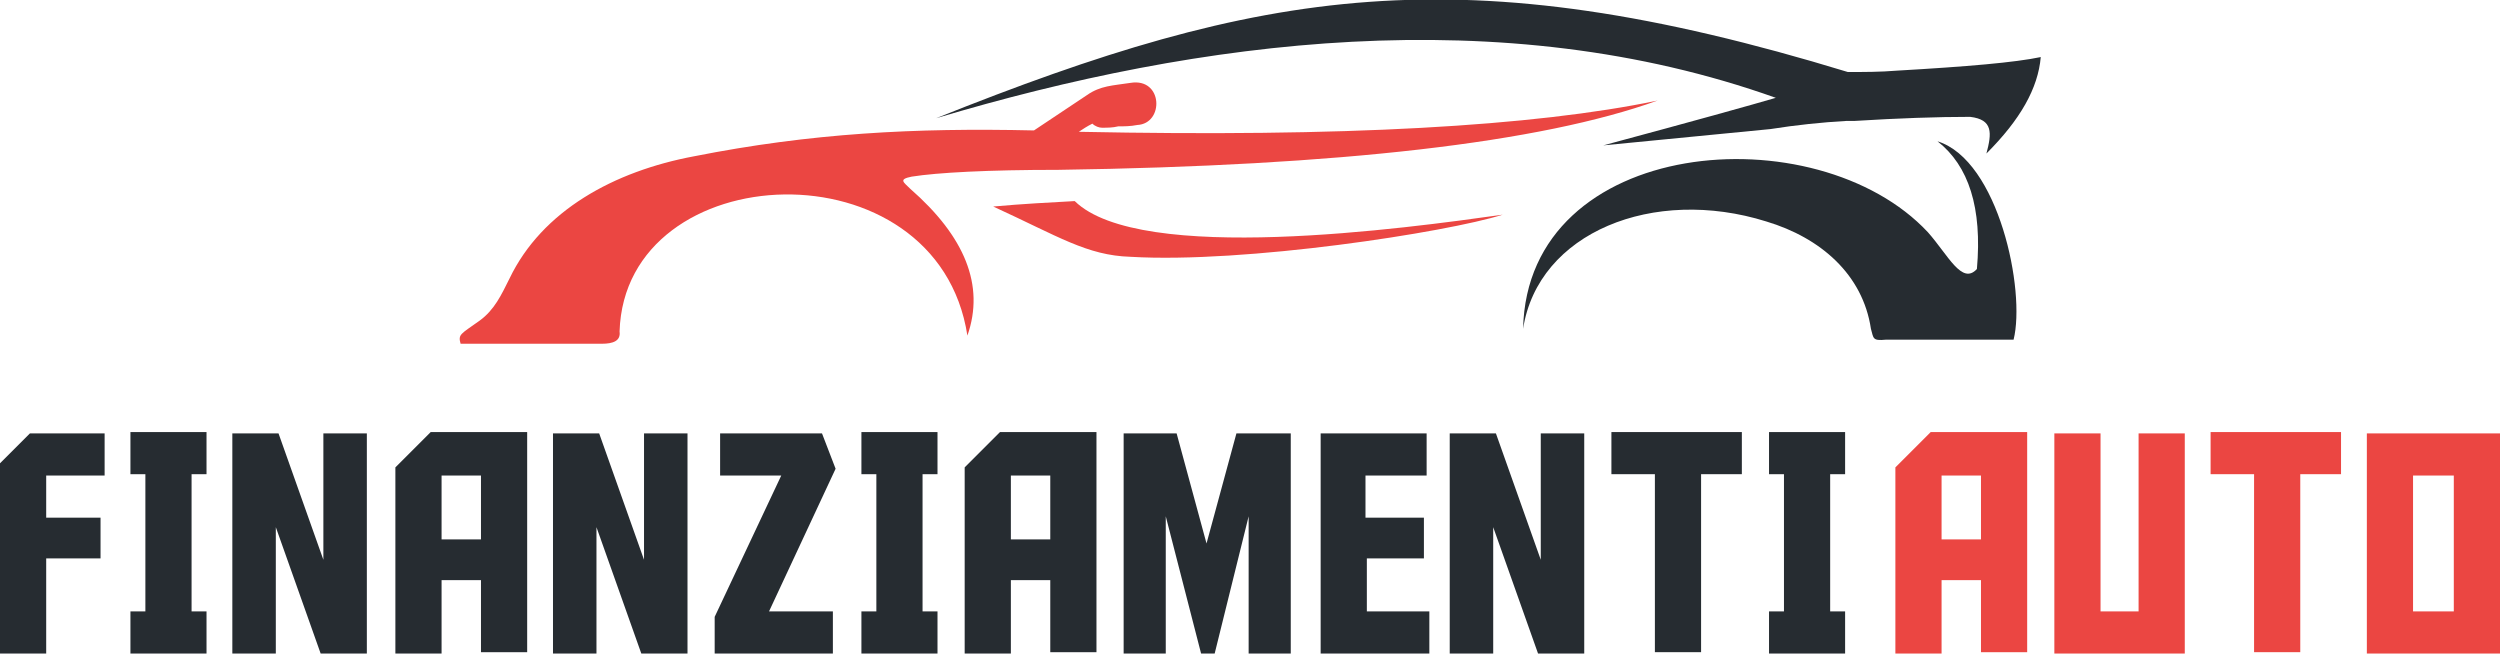 <?xml version="1.0" encoding="utf-8"?>
<!-- Generator: Adobe Illustrator 24.1.0, SVG Export Plug-In . SVG Version: 6.00 Build 0)  -->
<svg version="1.1" id="Layer_1" xmlns="http://www.w3.org/2000/svg" xmlns:xlink="http://www.w3.org/1999/xlink" x="0px" y="0px"
	 width="184px" height="48.1px" viewBox="0 0 184 48.1" style="enable-background:new 0 0 184 48.1;" xml:space="preserve">
<style type="text/css">
	.st0{fill:#262C31;}
	.st1{fill:#EB4642;}
	.st2{fill-rule:evenodd;clip-rule:evenodd;fill:#262C31;}
	.st3{fill-rule:evenodd;clip-rule:evenodd;fill:#EB4642;}
</style>
<g>
	<g>
		<path class="st0" d="M3.4,41.1v7H0v-14l2.2-2.2h5.5v3.1H3.4v3.1h4v3H3.4z"/>
		<path class="st0" d="M15.2,45v3.1H9.6V45h1.1V34.9H9.6v-3.1h5.6v3.1h-1.1V45H15.2z"/>
		<path class="st0" d="M23.8,41.2v-9.3H27v16.2h-3.4l-3.3-9.3v9.3h-3.2V31.9h3.4L23.8,41.2z"/>
		<path class="st0" d="M32.5,48.1h-3.4V34.4l2.6-2.6h7.1v16.2h-3.4v-5.3h-2.9V48.1z M35.4,39.7v-4.7h-2.9v4.7H35.4z"/>
		<path class="st0" d="M47.4,41.2v-9.3h3.2v16.2h-3.4l-3.3-9.3v9.3h-3.2V31.9h3.4L47.4,41.2z"/>
		<path class="st0" d="M52.6,48.1v-2.7l4.9-10.4H53v-3.1h7.5l1,2.6L56.6,45h4.7v3.1H52.6z"/>
		<path class="st0" d="M69,45v3.1h-5.6V45h1.1V34.9h-1.1v-3.1H69v3.1h-1.1V45H69z"/>
		<path class="st0" d="M74.4,48.1H71V34.4l2.6-2.6h7.1v16.2h-3.4v-5.3h-2.9V48.1z M77.3,39.7v-4.7h-2.9v4.7H77.3z"/>
		<path class="st0" d="M91,31.9H95v16.2h-3.1V38l-2.5,10.1h-1L85.8,38v10.1h-3.1V31.9h3.9l2.2,8.1L91,31.9z"/>
		<path class="st0" d="M97.1,31.9h7.9v3.1h-4.5v3.1h4.3v3h-4.2V45h4.6v3.1h-8V31.9z"/>
		<path class="st0" d="M113.4,41.2v-9.3h3.2v16.2h-3.4l-3.3-9.3v9.3h-3.2V31.9h3.4L113.4,41.2z"/>
		<path class="st0" d="M128.3,34.9h-3.1v13.1h-3.4V34.9h-3.2v-3.1h9.6V34.9z"/>
		<path class="st0" d="M135.8,45v3.1h-5.6V45h1.1V34.9h-1.1v-3.1h5.6v3.1h-1.1V45H135.8z"/>
		<path class="st1" d="M142.9,48.1h-3.4V34.4l2.6-2.6h7.1v16.2h-3.4v-5.3h-2.9V48.1z M145.8,39.7v-4.7h-2.9v4.7H145.8z"/>
		<path class="st1" d="M160.8,48.1h-9.6V31.9h3.4V45h2.8V31.9h3.4V48.1z"/>
		<path class="st1" d="M172.4,34.9h-3.1v13.1h-3.4V34.9h-3.2v-3.1h9.6V34.9z"/>
		<path class="st1" d="M174.2,31.9h9.8v16.2h-9.8V31.9z M177.6,45h3v-10h-3V45z"/>
	</g>
</g>
<g>
	<path class="st2" d="M136.5,8.9c-0.1,0-0.2,0-0.3,0l-0.3,0c-1.8,0.1-3.7,0.3-5.6,0.6L118,10.7c6.7-1.8,11-3,12.7-3.5
		C110.5,0,88.3,2.9,68.9,8.7c24-9.6,38.6-12.1,67.1-3.4c1.2,0,2.4,0,3.6-0.1c5.2-0.3,8.7-0.6,10.6-1c-0.2,2.3-1.5,4.6-4,7.1
		c0.4-1.5,0.5-2.5-1.2-2.7C142.6,8.6,139.7,8.7,136.5,8.9"/>
	<path class="st2" d="M137.7,24.2c-0.6-4-3.7-6.7-7.7-7.9c-8.3-2.6-16.8,0.8-17.9,7.9c0.3-14.2,21.6-15.9,29.8-7.1
		c1.5,1.7,2.5,3.9,3.6,2.7c0.4-4.5-0.6-7.6-2.9-9.4c4.5,1.4,6.5,11,5.6,14.6l-9.4,0C137.8,25.1,137.9,24.9,137.7,24.2"/>
	<path class="st3" d="M73.1,15.2c4.8,2.2,6.9,3.6,10.1,3.7c8.4,0.5,23.3-1.8,27.4-3.1c-7.1,1-26.7,3.7-31.5-1
		C77.3,14.9,75.3,15,73.1,15.2"/>
	<path class="st3" d="M45.6,24.4c0.4-13,23.4-14,25.6,0.3C72.5,21,71,17.4,67,13.9c-0.5-0.5-0.9-0.7,0.1-0.9
		c1.9-0.3,5.6-0.5,10.8-0.5c20.7-0.3,35.5-2,44.1-5.1c-9.1,1.9-23.2,2.7-42.6,2.3c0.3-0.2,0.6-0.4,1-0.6c0.2,0.2,0.5,0.3,0.7,0.3
		c0.4,0,0.8,0,1.2-0.1c0.4,0,0.9,0,1.4-0.1c2-0.1,1.9-3.5-0.5-3.1c-1.3,0.2-2.2,0.2-3.2,0.9c-1.2,0.8-3.6,2.4-3.9,2.6
		c-8.8-0.2-16.4,0.2-25,1.9c-5.9,1.1-11.2,4-13.6,9c-0.6,1.2-1.1,2.3-2.2,3.1c-1.4,1-1.6,1-1.4,1.7h10.4
		C45.1,25.3,45.7,25.1,45.6,24.4"/>
</g>
</svg>

